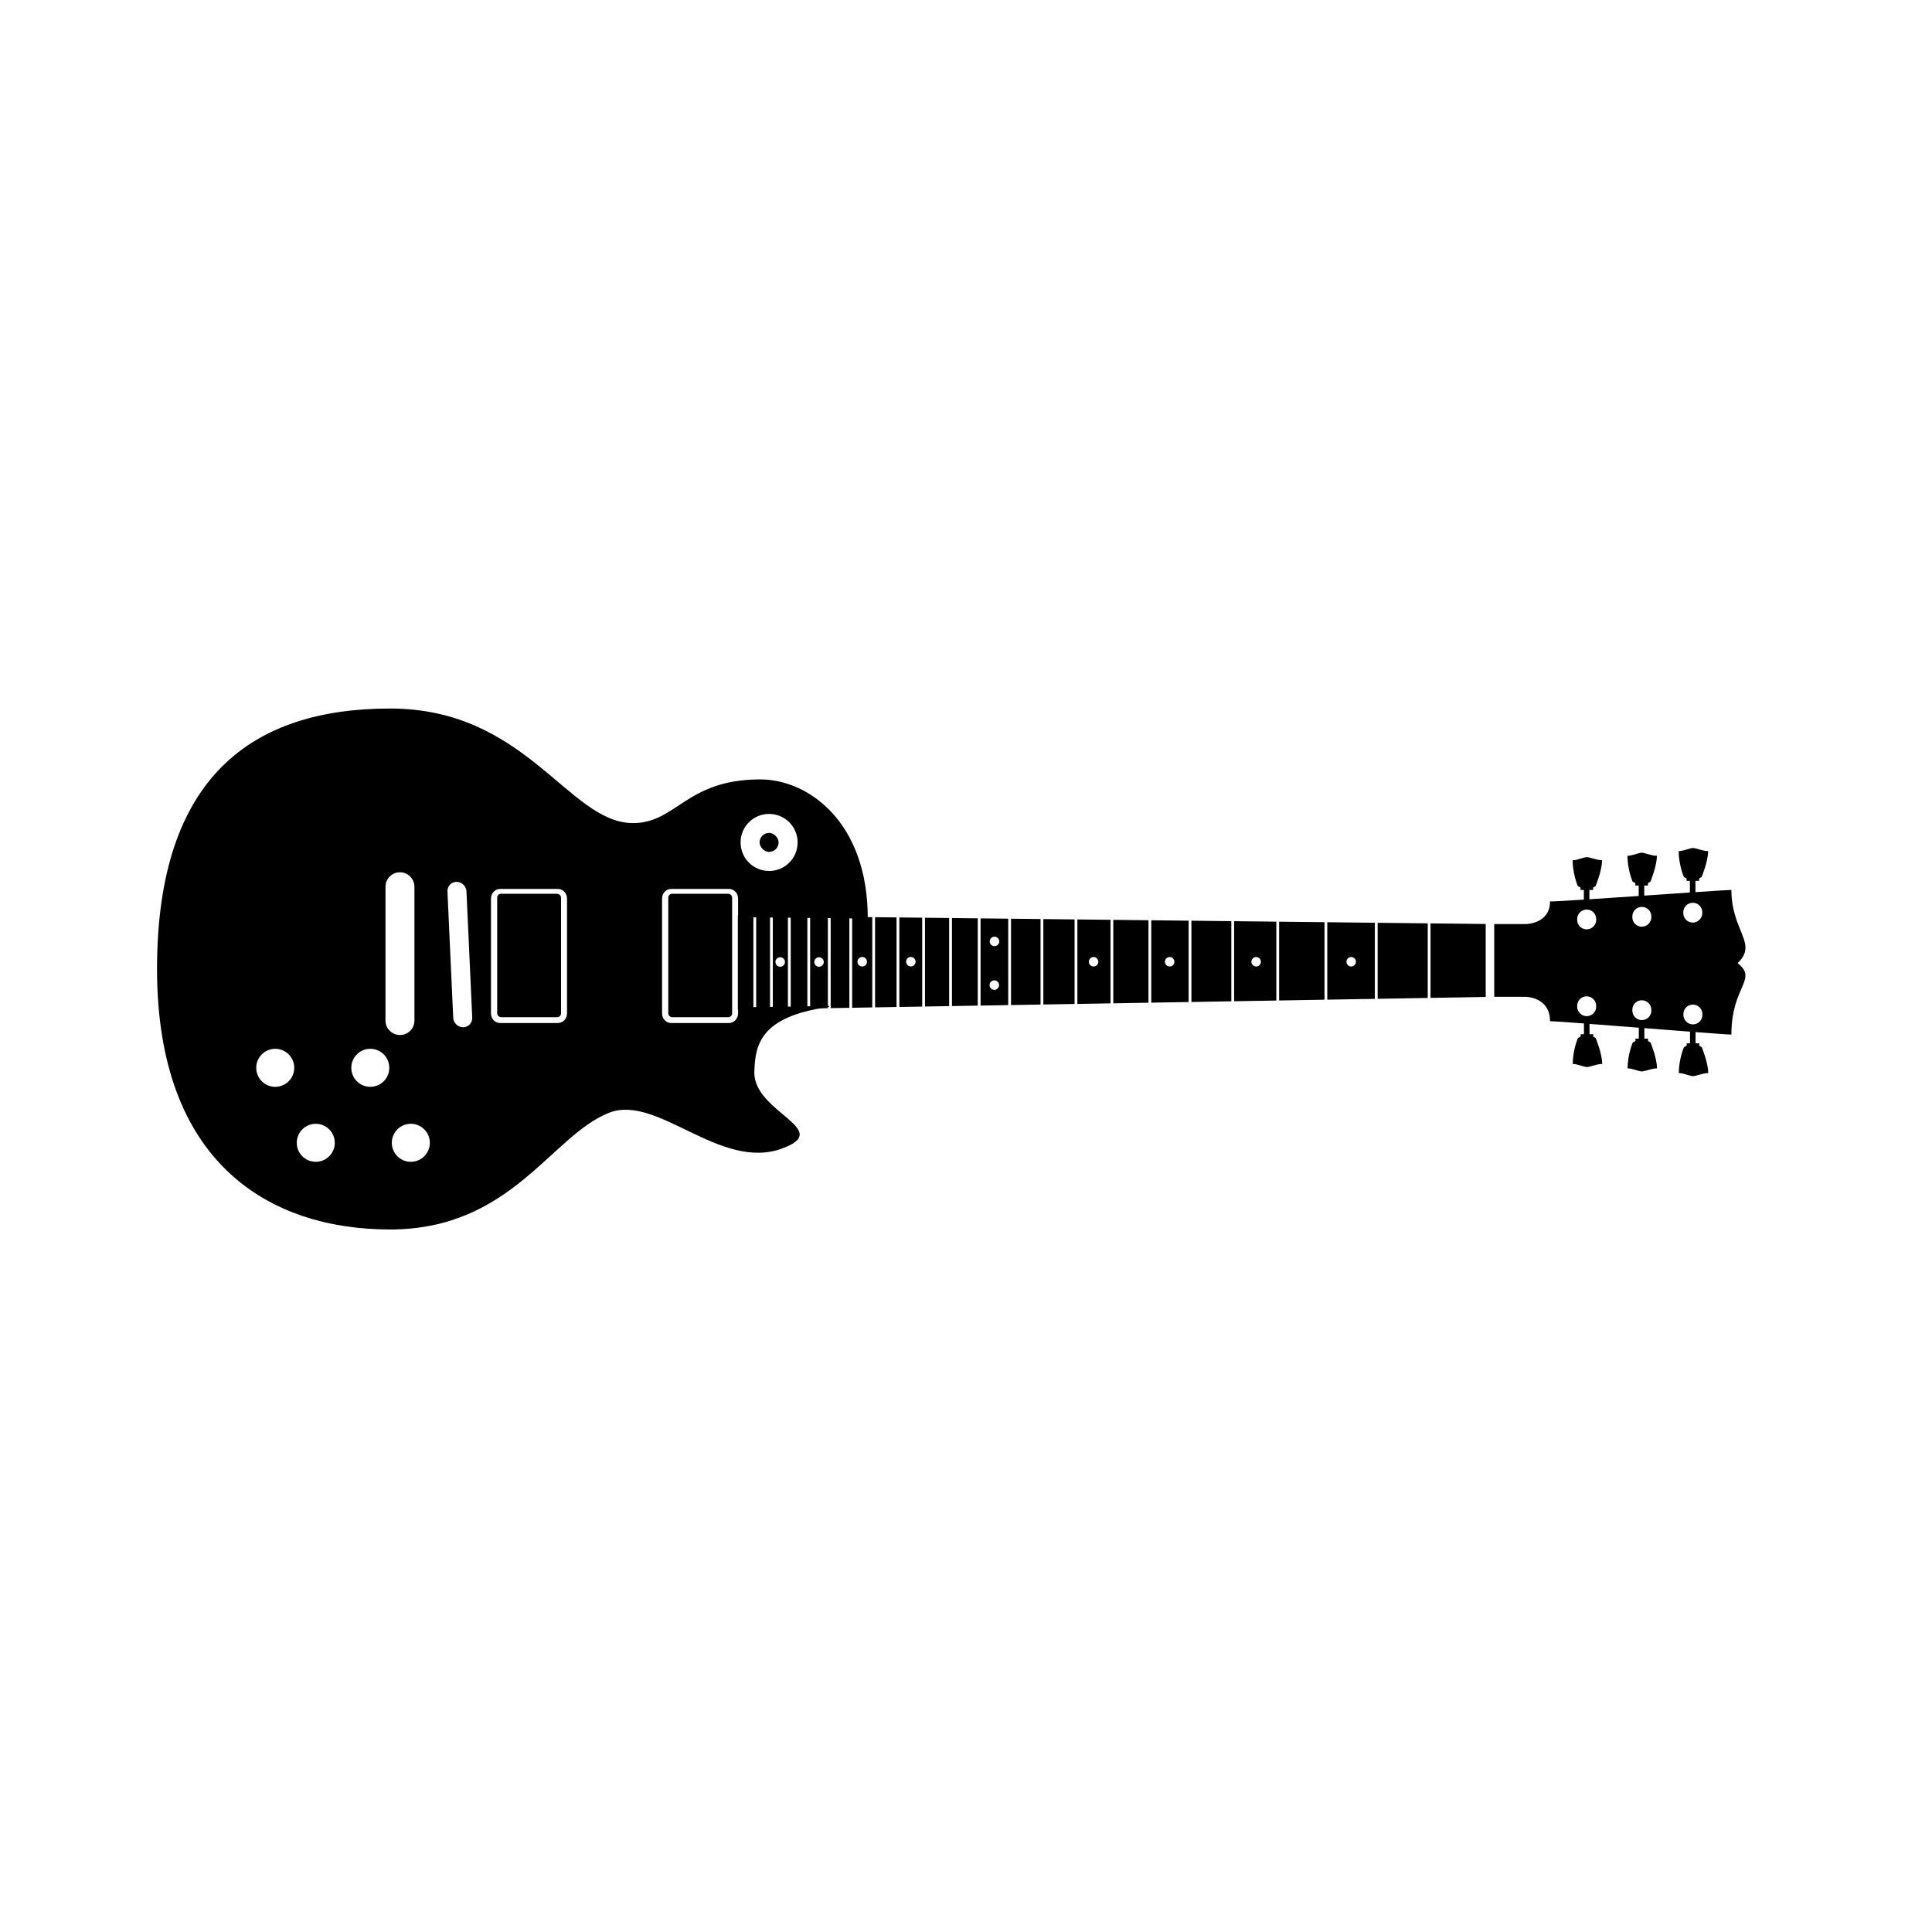 <?xml version="1.0" encoding="UTF-8"?>
<!-- Uploaded to: ICON Repo, www.iconrepo.com, Generator: ICON Repo Mixer Tools -->
<svg fill="#000000" width="800px" height="800px" version="1.1" viewBox="144 144 512 512" xmlns="http://www.w3.org/2000/svg">
 <g fill-rule="evenodd">
  <path d="m373.97 387.43-34.367-0.367v-4.934c0-1.453-1.105-2.559-2.469-2.559h-15.211c-1.387 0-2.473 1.145-2.473 2.559v30.43c0 1.457 1.109 2.559 2.473 2.559h15.211c1.387 0 2.469-1.145 2.469-2.559v-1.586l24.094-0.395v0.277c-18.324 2.523-19.555 10.074-19.789 17.145-0.352 10.82 21.246 15.281 7.348 20.371-16.484 6.035-33.062-14.57-45.914-9.453-15.336 6.106-25.871 30.906-57.961 30.906s-61.766-17.699-61.766-69.031c0-51.328 25.645-69.027 61.766-69.027s47.203 30.172 64.207 30.359c11.668 0.129 14.082-11.574 33.898-11.574 12.504 0 28.48 11.023 28.484 36.879zm-111.39-7.199 1.527 33.473c0.062 1.414 1.242 2.527 2.633 2.527 1.352 0 2.469-1.133 2.406-2.527l-1.527-33.473c-0.066-1.418-1.246-2.527-2.637-2.527-1.348 0-2.465 1.133-2.402 2.527zm-16.422-1.242v35.477c0 2.082 1.719 3.824 3.836 3.824 2.133 0 3.832-1.711 3.832-3.824v-35.477c0-2.082-1.715-3.828-3.832-3.828-2.133 0-3.836 1.715-3.836 3.828zm27.957 3.141v30.43c0 1.457 1.105 2.559 2.469 2.559h15.211c1.387 0 2.473-1.145 2.473-2.559v-30.43c0-1.453-1.109-2.559-2.473-2.559h-15.211c-1.387 0-2.469 1.145-2.469 2.559zm-31.984 49.891c2.785 0 5.039-2.258 5.039-5.039s-2.254-5.039-5.039-5.039c-2.781 0-5.035 2.258-5.035 5.039s2.254 5.039 5.035 5.039zm-25.191 0c2.785 0 5.039-2.258 5.039-5.039s-2.254-5.039-5.039-5.039c-2.781 0-5.035 2.258-5.035 5.039s2.254 5.039 5.035 5.039zm35.934 19.871c2.781 0 5.039-2.254 5.039-5.035 0-2.785-2.258-5.039-5.039-5.039s-5.039 2.254-5.039 5.039c0 2.781 2.258 5.035 5.039 5.035zm-25.191 0c2.781 0 5.039-2.254 5.039-5.035 0-2.785-2.258-5.039-5.039-5.039s-5.039 2.254-5.039 5.039c0 2.781 2.258 5.035 5.039 5.035zm112.58-84.637c0 4.203 3.383 7.559 7.559 7.559 4.203 0 7.555-3.383 7.555-7.559 0-4.203-3.383-7.555-7.555-7.555-4.203 0-7.559 3.383-7.559 7.555z"/>
  <path d="m347.82 364.73c1.391 0 2.519 1.391 2.519 2.519 0 1.391-1.129 2.519-2.519 2.519s-2.519-1.391-2.519-2.519c0-1.391 1.129-2.519 2.519-2.519z"/>
  <path d="m322.11 380.86h14.902c0.555 0 1.008 0.555 1.008 1.008v30.695c0 0.555-0.449 1.008-1.008 1.008h-14.902c-0.555 0-1.008-0.555-1.008-1.008v-30.695c0-0.555 0.449-1.008 1.008-1.008z"/>
  <path d="m276.77 380.86h14.902c0.555 0 1.008 0.555 1.008 1.008v30.695c0 0.555-0.449 1.008-1.008 1.008h-14.902c-0.555 0-1.008-0.555-1.008-1.008v-30.695c0-0.555 0.449-1.008 1.008-1.008z"/>
  <path d="m591.84 380.52v-3.09h-0.883v-0.629l-0.73-0.41s-1.359-3.188-1.359-6.84c1.277 0 2.949-0.82 3.766-0.82 0.82 0 2.617 0.82 4.035 0.82 0 2.731-1.711 6.84-1.711 6.84l-0.664 0.41v0.629h-0.98v2.992c5.113-0.344 8.848-0.582 9.523-0.582 0 10.918 7.137 14.227 1.648 19.391 5.488 4.394-1.648 5.965-1.648 18.941-0.703 0-4.414-0.266-9.496-0.652v2.973h0.98v0.629l0.668 0.41s1.707 4.109 1.707 6.84c-1.414 0-3.215 0.816-4.031 0.816-0.82 0-2.488-0.816-3.769-0.816 0-3.656 1.359-6.84 1.359-6.84l0.73-0.41v-0.629h0.887v-3.086c-3.644-0.277-7.852-0.605-12.102-0.941v2.781h0.98v0.629l0.668 0.41s1.707 4.109 1.707 6.84c-1.414 0-3.215 0.82-4.031 0.82s-2.488-0.82-3.766-0.82c0-3.652 1.359-6.84 1.359-6.84l0.727-0.41v-0.629h0.887v-2.894c-4.602-0.359-9.18-0.715-13.062-1.012v2.734h0.98v0.629l0.664 0.41s1.711 4.109 1.711 6.84c-1.418 0-3.215 0.82-4.035 0.82-0.816 0-2.488-0.82-3.766-0.82 0-3.652 1.359-6.84 1.359-6.84l0.73-0.41v-0.629h0.883v-2.848c-4.793-0.359-8.277-0.605-8.992-0.605 0-6.453-6.469-6.453-6.469-6.453h-8.316v-19.277h8.316s6.469 0 6.469-6.004c0.711 0.023 4.184-0.172 8.965-0.477v-2.566h-0.887v-0.625l-0.727-0.414s-1.359-3.184-1.359-6.836c1.277 0 2.949-0.82 3.766-0.82s2.617 0.82 4.031 0.82c0 2.727-1.707 6.836-1.707 6.836l-0.668 0.414v0.625h-0.98v2.473c3.883-0.254 8.461-0.562 13.066-0.875v-2.769h-0.887v-0.629l-0.73-0.41s-1.359-3.184-1.359-6.836c1.277 0 2.949-0.82 3.769-0.82 0.816 0 2.613 0.82 4.031 0.82 0 2.727-1.711 6.836-1.711 6.836l-0.664 0.41v0.629h-0.98v2.672c4.246-0.289 8.457-0.578 12.098-0.824zm-54.109 27.684-14.625 0.25v-19.75l14.625 0.164zm-15.367 0.262-13.273 0.227v-20.145l13.273 0.148zm-14.016 0.238-12.602 0.215v-20.52l12.602 0.141zm-13.344 0.227-12.023 0.207v-20.879l12.023 0.133zm-12.77 0.219-11.176 0.191v-21.215l11.176 0.121zm-11.922 0.203-10.574 0.18v-21.535l10.574 0.117zm-11.32 0.195-9.895 0.168v-21.836l9.895 0.109zm-10.637 0.18-9.32 0.16v-22.121l9.32 0.105zm-10.062 0.172-8.777 0.148v-22.387l8.777 0.098zm-9.52 0.16-8.273 0.141v-22.641l8.273 0.094zm-9.02 0.156-7.824 0.133v-22.883l7.824 0.086zm-8.566 0.145-7.328 0.125v-23.109l7.328 0.078zm-8.07 0.137-6.836 0.117v-23.324l6.836 0.074zm-7.582 0.129-6.398 0.109v-23.527l6.398 0.074zm-7.144 0.125-6.055 0.102v-23.719l6.055 0.066zm-6.797 0.113-5.691 0.098v-23.898l5.691 0.062zm-6.434 0.109-5.328 0.094v-24.074l5.328 0.062zm-6.07 0.105-4.953 0.082v-24.23l4.953 0.055zm-5.695 0.098-4.691 0.078v-24.383l4.691 0.051zm-5.434 0.09-4.41 0.078v-24.531l4.41 0.047zm-5.152 0.09-4.004 0.066v-24.664l4.004 0.047zm-4.746 0.082-3.664 0.059v-24.785l3.664 0.039zm-4.406 0.074-4.117 0.07v-24.926l4.117 0.047zm5.848-12.574c0 0.676 0.562 1.262 1.258 1.262 0.676 0 1.262-0.562 1.262-1.262 0-0.676-0.566-1.258-1.262-1.258-0.676 0-1.258 0.562-1.258 1.258zm10.289-0.066c-0.035 0.676 0.496 1.289 1.191 1.324 0.672 0.035 1.285-0.496 1.324-1.191 0.035-0.676-0.5-1.289-1.191-1.324-0.676-0.035-1.289 0.496-1.324 1.191zm11.445-0.062c-0.035 0.672 0.5 1.289 1.195 1.324 0.672 0.035 1.285-0.5 1.32-1.195 0.039-0.672-0.496-1.285-1.191-1.324-0.672-0.035-1.285 0.5-1.324 1.195zm12.883-0.016c-0.035 0.676 0.5 1.289 1.191 1.328 0.676 0.035 1.289-0.5 1.324-1.195 0.035-0.676-0.496-1.289-1.191-1.324-0.672-0.035-1.285 0.496-1.324 1.191zm48.438 0.016c-0.035 0.676 0.496 1.289 1.191 1.324 0.676 0.035 1.289-0.496 1.324-1.191 0.035-0.676-0.496-1.289-1.191-1.324-0.676-0.035-1.285 0.496-1.324 1.191zm20.152 0c-0.035 0.676 0.5 1.289 1.191 1.324 0.676 0.035 1.289-0.496 1.324-1.191 0.035-0.676-0.496-1.289-1.191-1.324-0.676-0.035-1.285 0.496-1.324 1.191zm22.926 0c-0.035 0.676 0.496 1.289 1.191 1.324 0.672 0.035 1.285-0.496 1.324-1.191 0.035-0.676-0.5-1.289-1.195-1.324-0.672-0.035-1.285 0.496-1.32 1.191zm25.188 0c-0.035 0.676 0.5 1.289 1.191 1.324 0.676 0.035 1.289-0.496 1.324-1.191 0.035-0.676-0.496-1.289-1.191-1.324-0.672-0.035-1.285 0.496-1.324 1.191zm-94.531-5.387c-0.035 0.676 0.496 1.289 1.191 1.324 0.676 0.035 1.289-0.496 1.324-1.191 0.035-0.676-0.496-1.289-1.191-1.328-0.676-0.035-1.289 0.5-1.324 1.195zm-0.051 11.574c-0.035 0.676 0.5 1.289 1.191 1.324 0.676 0.035 1.289-0.496 1.324-1.195 0.035-0.672-0.496-1.285-1.191-1.324-0.672-0.035-1.285 0.5-1.324 1.195zm155.73-17.453v0.246c0 1.387 1.129 2.5 2.516 2.5 1.352 0 2.519-1.117 2.519-2.5v-0.246c0-1.391-1.129-2.504-2.519-2.504-1.348 0-2.516 1.121-2.516 2.504zm14.613-0.707v0.246c0 1.391 1.129 2.504 2.519 2.504 1.348 0 2.516-1.121 2.516-2.504v-0.246c0-1.387-1.129-2.504-2.516-2.504-1.352 0-2.519 1.121-2.519 2.504zm13.504-1.094v0.246c0 1.391 1.129 2.504 2.516 2.504 1.352 0 2.519-1.121 2.519-2.504v-0.246c0-1.387-1.129-2.504-2.519-2.504-1.348 0-2.516 1.121-2.516 2.504zm-28.117 25.043c0 1.383 1.168 2.504 2.516 2.504 1.391 0 2.516-1.113 2.516-2.504v-0.246c0-1.383-1.164-2.504-2.516-2.504-1.391 0-2.516 1.113-2.516 2.504zm14.613 1.047c0 1.383 1.168 2.504 2.516 2.504 1.391 0 2.519-1.113 2.519-2.504v-0.246c0-1.383-1.168-2.504-2.519-2.504-1.387 0-2.516 1.113-2.516 2.504zm13.535 1.137c0 1.383 1.168 2.504 2.516 2.504 1.391 0 2.516-1.113 2.516-2.504v-0.246c0-1.379-1.168-2.5-2.516-2.5-1.391 0-2.516 1.113-2.516 2.5z"/>
 </g>
</svg>